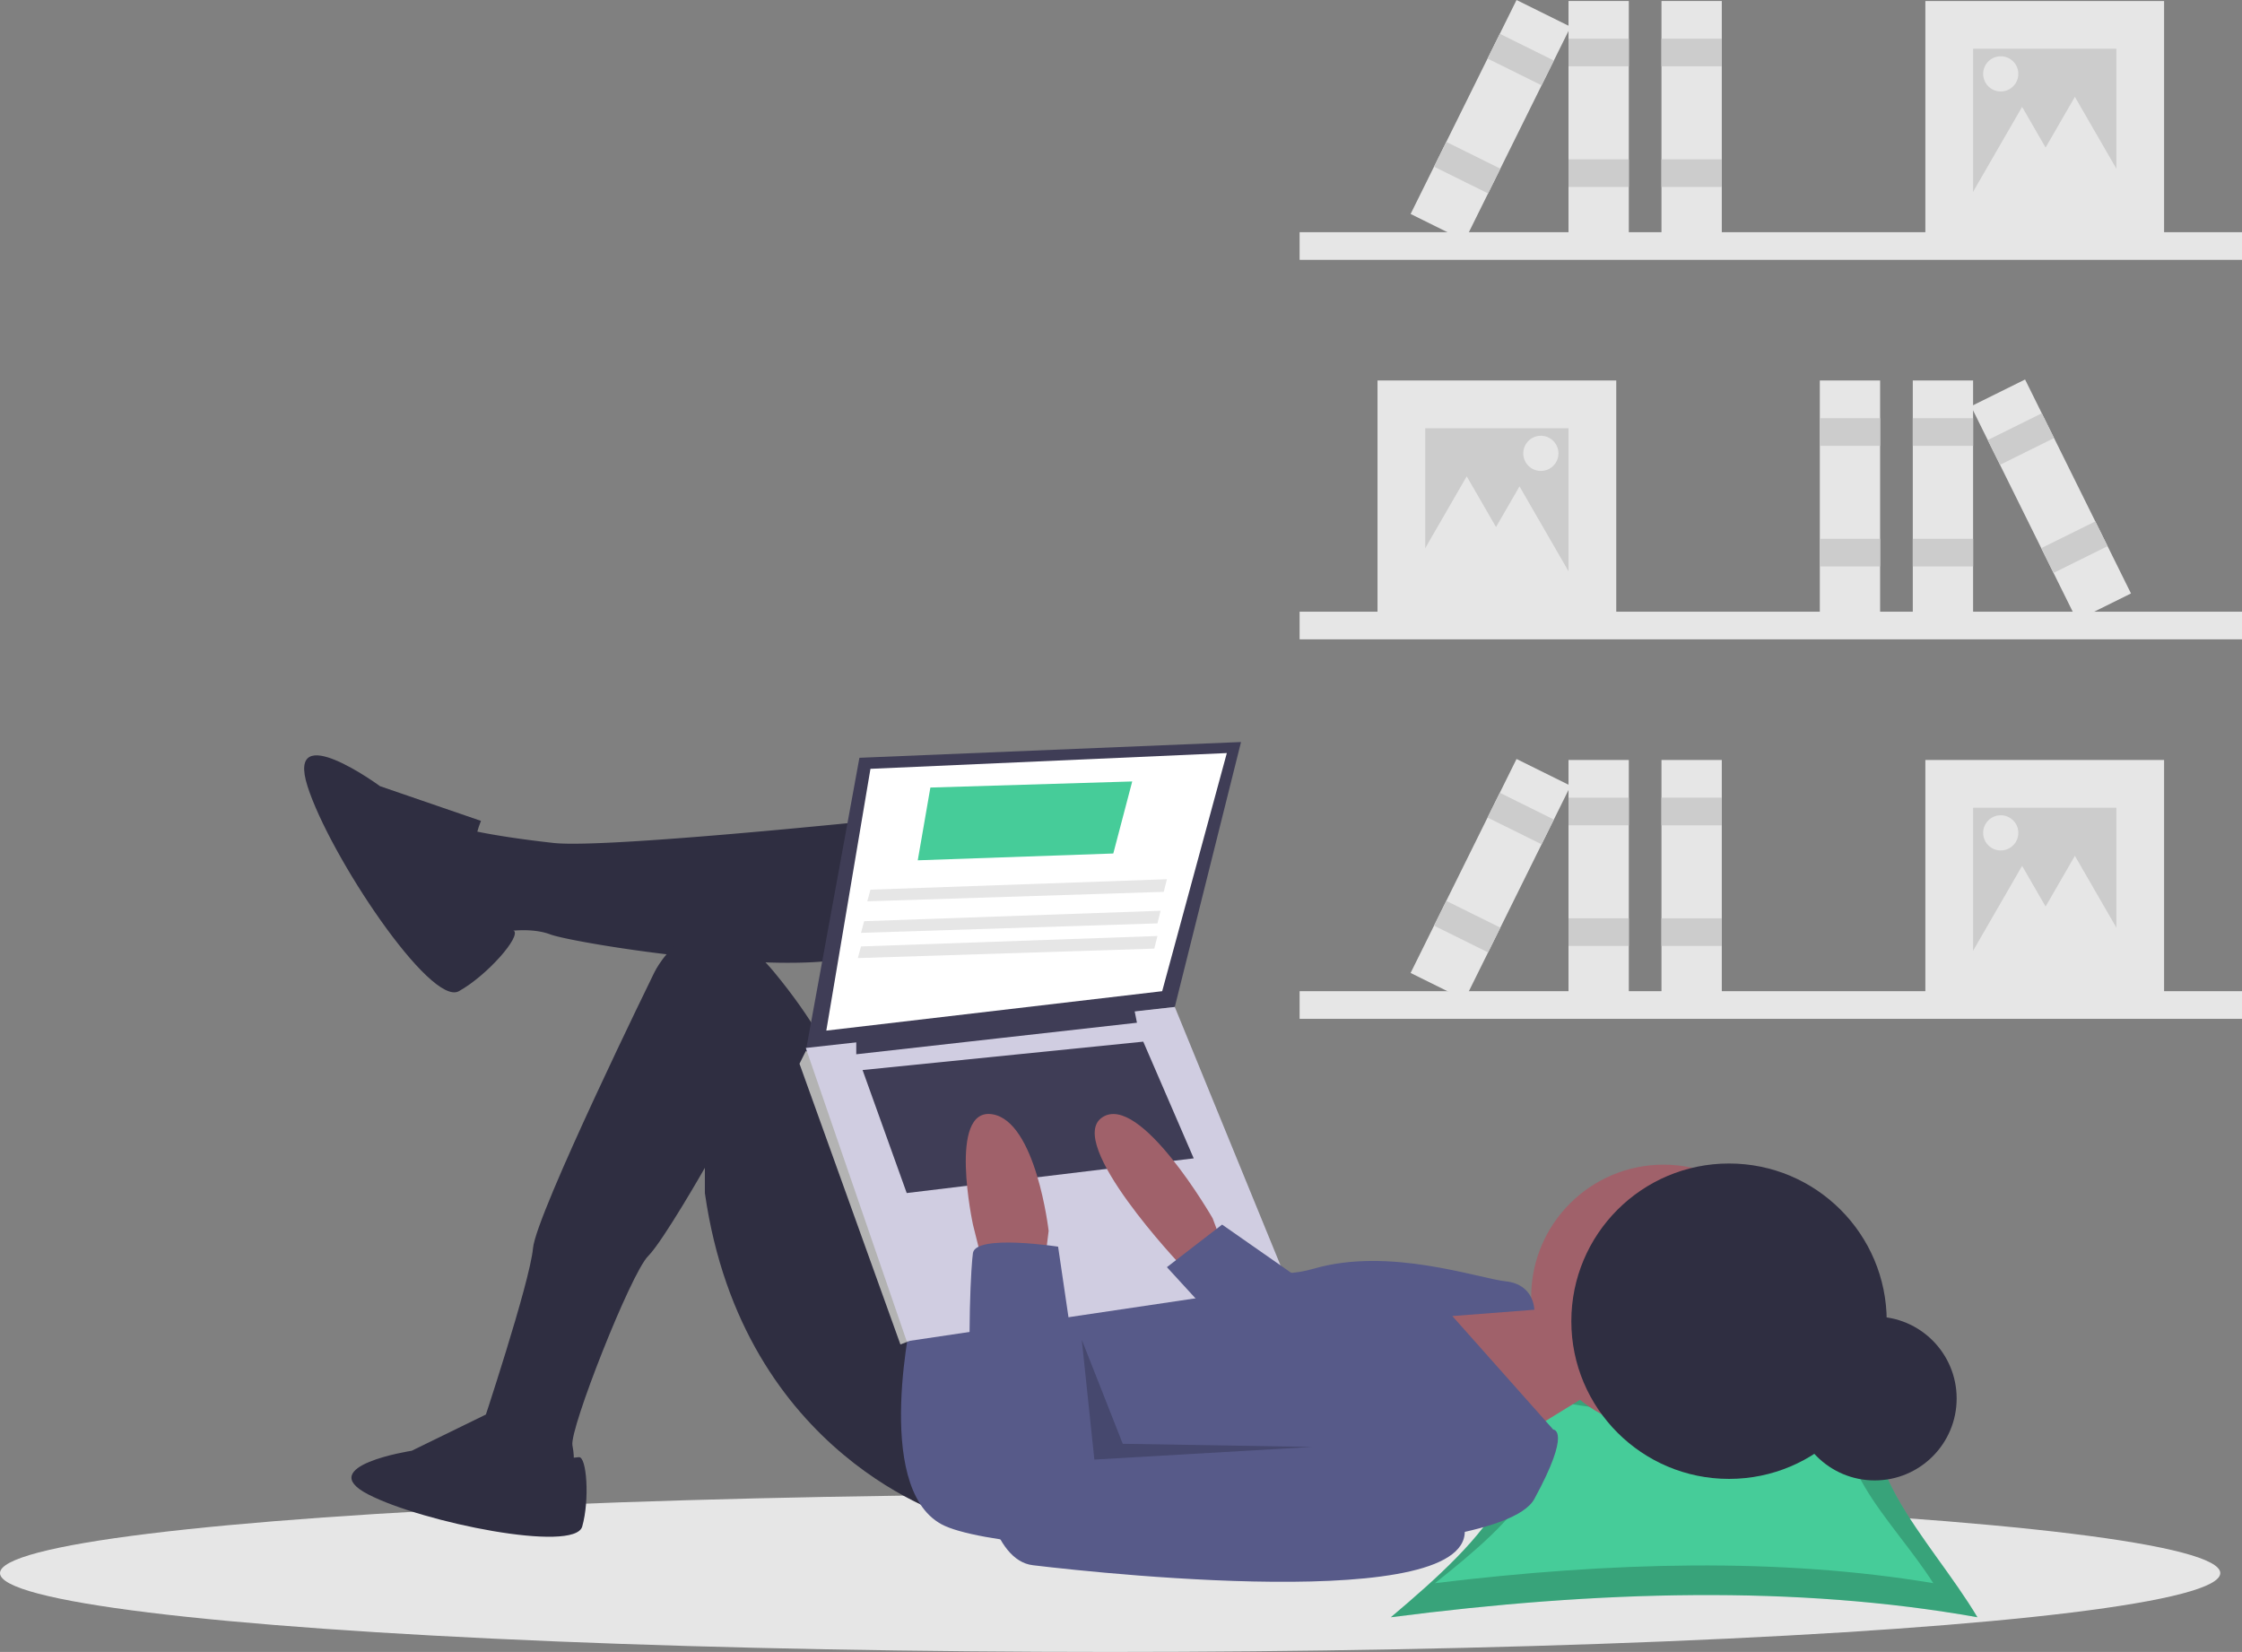 <svg data-name="Layer 1" xmlns="http://www.w3.org/2000/svg" width="802.027" height="590.916"><rect width="100%" height="100%" fill="#808080" stroke="none"/><path fill="#e6e6e6" d="M464.906 218.808h337.121v9.889H464.906z"/><path fill="#e6e6e6" d="M492.774 136.101h85.404v85.404h-85.404z"/><path fill="#ccc" d="M509.855 153.182h51.242v51.242h-51.242z"/><path fill="#e6e6e6" d="M684.259 136.101h21.576v85.404h-21.576z"/><path fill="#ccc" d="M684.259 149.586h21.576v9.889h-21.576zm0 43.151h21.576v9.889h-21.576z"/><path fill="#e6e6e6" d="M650.997 136.101h21.576v85.404h-21.576z"/><path fill="#ccc" d="M650.997 149.586h21.576v9.889h-21.576zm0 43.151h21.576v9.889h-21.576z"/><path fill="#e6e6e6" d="M705.09 145.321l19.335-9.573 37.893 76.537-19.336 9.573z"/><path fill="#ccc" d="M711.072 157.405l19.336-9.573 4.388 8.862-19.336 9.573zm19.147 38.672l19.336-9.573 4.387 8.862-19.336 9.573z"/><path fill="#e6e6e6" d="M524.688 170.382l10.866 18.819 10.865 18.819h-43.461l10.865-18.819 10.865-18.819z"/><path fill="#e6e6e6" d="M543.567 173.978l10.865 18.819 10.866 18.819h-43.461l10.865-18.819 10.865-18.819z"/><circle cx="551.209" cy="162.171" r="6.293" fill="#e6e6e6"/><path fill="#e6e6e6" d="M802.027 92.95H464.906v-9.89h337.121z"/><path fill="#e6e6e6" d="M774.158 85.757h-85.404V.353h85.404z"/><path fill="#ccc" d="M757.078 68.676h-51.242V17.434h51.242z"/><path fill="#e6e6e6" d="M582.673 85.757h-21.576V.353h21.576z"/><path fill="#ccc" d="M582.673 23.727h-21.576v-9.89h21.576zm0 43.152h-21.576v-9.89h21.576z"/><path fill="#e6e6e6" d="M615.936 85.757H594.36V.353h21.576z"/><path fill="#ccc" d="M615.936 23.727H594.36v-9.89h21.576zm0 43.152H594.36v-9.89h21.576z"/><path fill="#e6e6e6" d="M523.95 86.11l-19.335-9.572L542.508 0l19.335 9.573z"/><path fill="#ccc" d="M551.473 30.52l-19.336-9.573 4.387-8.862 19.336 9.573zm-19.147 38.672l-19.336-9.573 4.388-8.862 19.336 9.573z"/><path fill="#e6e6e6" d="M742.244 34.634l-10.865 18.819-10.865 18.819h43.461l-10.866-18.819-10.865-18.819z"/><path fill="#e6e6e6" d="M723.365 38.23L712.5 57.049l-10.865 18.819h43.461l-10.865-18.819-10.866-18.819z"/><circle cx="715.724" cy="26.424" r="6.293" fill="#e6e6e6"/><path fill="#e6e6e6" d="M802.027 364.445H464.906v-9.89h337.121z"/><path fill="#e6e6e6" d="M774.158 357.253h-85.404v-85.404h85.404z"/><path fill="#ccc" d="M757.078 340.172h-51.242V288.93h51.242z"/><path fill="#e6e6e6" d="M582.673 357.253h-21.576v-85.404h21.576z"/><path fill="#ccc" d="M582.673 295.222h-21.576v-9.889h21.576zm0 43.151h-21.576v-9.889h21.576z"/><path fill="#e6e6e6" d="M615.936 357.253H594.36v-85.404h21.576z"/><path fill="#ccc" d="M615.936 295.222H594.36v-9.889h21.576zm0 43.151H594.36v-9.889h21.576z"/><path fill="#e6e6e6" d="M523.95 357.606l-19.336-9.573 37.893-76.538 19.336 9.574z"/><path fill="#ccc" d="M551.472 302.015l-19.336-9.573 4.388-8.862 19.336 9.573zm-19.145 38.671l-19.336-9.573 4.387-8.862 19.336 9.573z"/><path fill="#e6e6e6" d="M742.244 306.129l-10.865 18.819-10.865 18.82h43.461l-10.866-18.82-10.865-18.819z"/><path fill="#e6e6e6" d="M723.365 309.725L712.5 328.544l-10.865 18.82h43.461l-10.865-18.82-10.866-18.819z"/><circle cx="715.724" cy="297.919" r="6.293" fill="#e6e6e6"/><ellipse cx="397.129" cy="562.711" rx="397.129" ry="28.205" fill="#e6e6e6"/><path d="M707.387 578.506c-64.755-11.525-135.568-9.61-209.847 0 33.855-28.581 63.075-57.163 29.22-85.744 66.038 13.624 75.288 12.245 148.751 0-17.039 28.581 14.836 57.163 31.876 85.744z" fill="#46cc99"/><path d="M707.387 578.506c-64.755-11.525-135.568-9.61-209.847 0 33.855-28.581 63.075-57.163 29.22-85.744 66.038 13.624 75.288 12.245 148.751 0-17.039 28.581 14.836 57.163 31.876 85.744z" opacity=".2"/><path d="M691.592 566.312c-55.007-9.2-115.16-7.67-178.257 0 28.759-22.814 53.58-45.628 24.82-68.442 56.098 10.875 63.956 9.774 126.36 0-14.474 22.814 12.603 45.628 27.077 68.442z" fill="#46cc99"/><circle cx="670.64" cy="500.244" r="29.309" fill="#2f2e41"/><path fill="#a0616a" d="M537.591 466.249l20.308 3.385 10.154 29.333-29.333 18.052-33.847-50.77h32.718z"/><circle cx="595.13" cy="463.993" r="47.385" fill="#a0616a"/><path d="M333.386 291.377S218.308 303.787 198 301.53s-29.334-4.513-29.334-4.513-13.538 18.051-6.769 25.949a48.822 48.822 0 0013.538 11.282s12.41-3.385 21.436 0 100.411 18.051 116.206 4.513 20.308-47.385 20.308-47.385z" fill="#2f2e41"/><path d="M341.283 542.967s-75.59-21.436-89.128-116.205v-9.026s-14.957 26.239-20.308 31.59c-6.205 6.205-28.205 62.052-27.077 67.693s0 7.897 0 7.897l-32.718-3.384v-10.154s17.487-52.462 18.615-64.872 43.436-98.719 43.436-98.719 15.795-32.718 42.872 0 29.334 55.283 29.334 55.283l34.974 67.692zM172.052 293.633l-36.103-12.41s-33.846-24.82-25.949 0 44 78.975 54.154 73.334 22.366-19.644 19.645-21.668-20.773-16.691-11.747-39.256z" fill="#2f2e41"/><path d="M176.416 504.717l-29.144 14.233s-35.244 5.422-15.589 15.588 73.876 21.011 76.588 11.522 1.635-25.236-1.216-24.817-22.506 2.451-30.64-16.526z" fill="#2f2e41"/><path d="M326.616 468.506s-14.666 63.18 10.154 76.718 198.565 15.795 212.103-9.026 6.77-24.82 6.77-24.82l-36.103-40.616 29.333-2.256s0-9.026-10.153-10.154-41.744-12.41-68.821-4.513-42.872-15.795-42.872-15.795z" fill="#575a89"/><path fill="#3f3d56" d="M307.437 271.069l-19.18 104.924 132.001-15.795 23.692-94.77-136.513 5.641z"/><path fill="#fff" d="M311.386 275.018l-15.795 93.641 120.154-14.102 23.128-85.18-127.487 5.641z"/><path fill="#b3b3b3" d="M292.77 377.121l-4.513-1.128-2.256 4.512 36.103 100.411 3.395-1.298 1.117-6.599-33.846-95.898z"/><path fill="#d0cde1" d="M288.257 374.864l36.103 104.924 136.513-20.308-40.615-99.282-132.001 14.666z"/><path fill="#3f3d56" d="M306.309 371.48v5.641l100.41-11.282-1.128-5.641-99.282 11.282zm2.256 11.282l15.795 44 102.667-12.41-18.051-41.744-100.411 10.154z"/><path d="M437.18 444.813l-3.384-9.025s-25.949-45.129-39.487-36.103 28.205 53.026 28.205 53.026h13.539zm-85.743 6.77l-3.385-13.539s-9.025-41.744 6.77-39.487 20.307 41.743 20.307 41.743l-1.128 9.026z" fill="#a0616a"/><path d="M378.514 445.942s-29.333-4.513-30.462 2.256-6.769 108.308 21.436 111.693 168.103 18.05 153.437-16.924-37.231-30.461-37.231-30.461l-95.898 10.154zm88.564 12.974l-29.897-20.872-19.744 15.231 24.821 27.077 24.82-21.436z" fill="#575a89"/><path opacity=".2" d="M386.976 479.224l4.512 42.872 77.847-4.513-67.693-1.128-14.666-37.231z"/><circle cx="618.521" cy="472.603" r="56.41" fill="#2f2e41"/><path fill="#46cc99" d="M328.309 307.736l69.949-2.435 6.769-25.77-72.205 2.179-4.513 26.026z"/><path fill="#e6e6e6" d="M310.258 322.403l106.051-3.385 1.128-4.513-106.051 3.734-1.128 4.164zm-2.257 11.282l106.052-3.385 1.128-4.513-106.052 3.734-1.128 4.164zm-1.128 9.025l106.051-3.384 1.129-4.513-106.052 3.733-1.128 4.164z"/></svg>